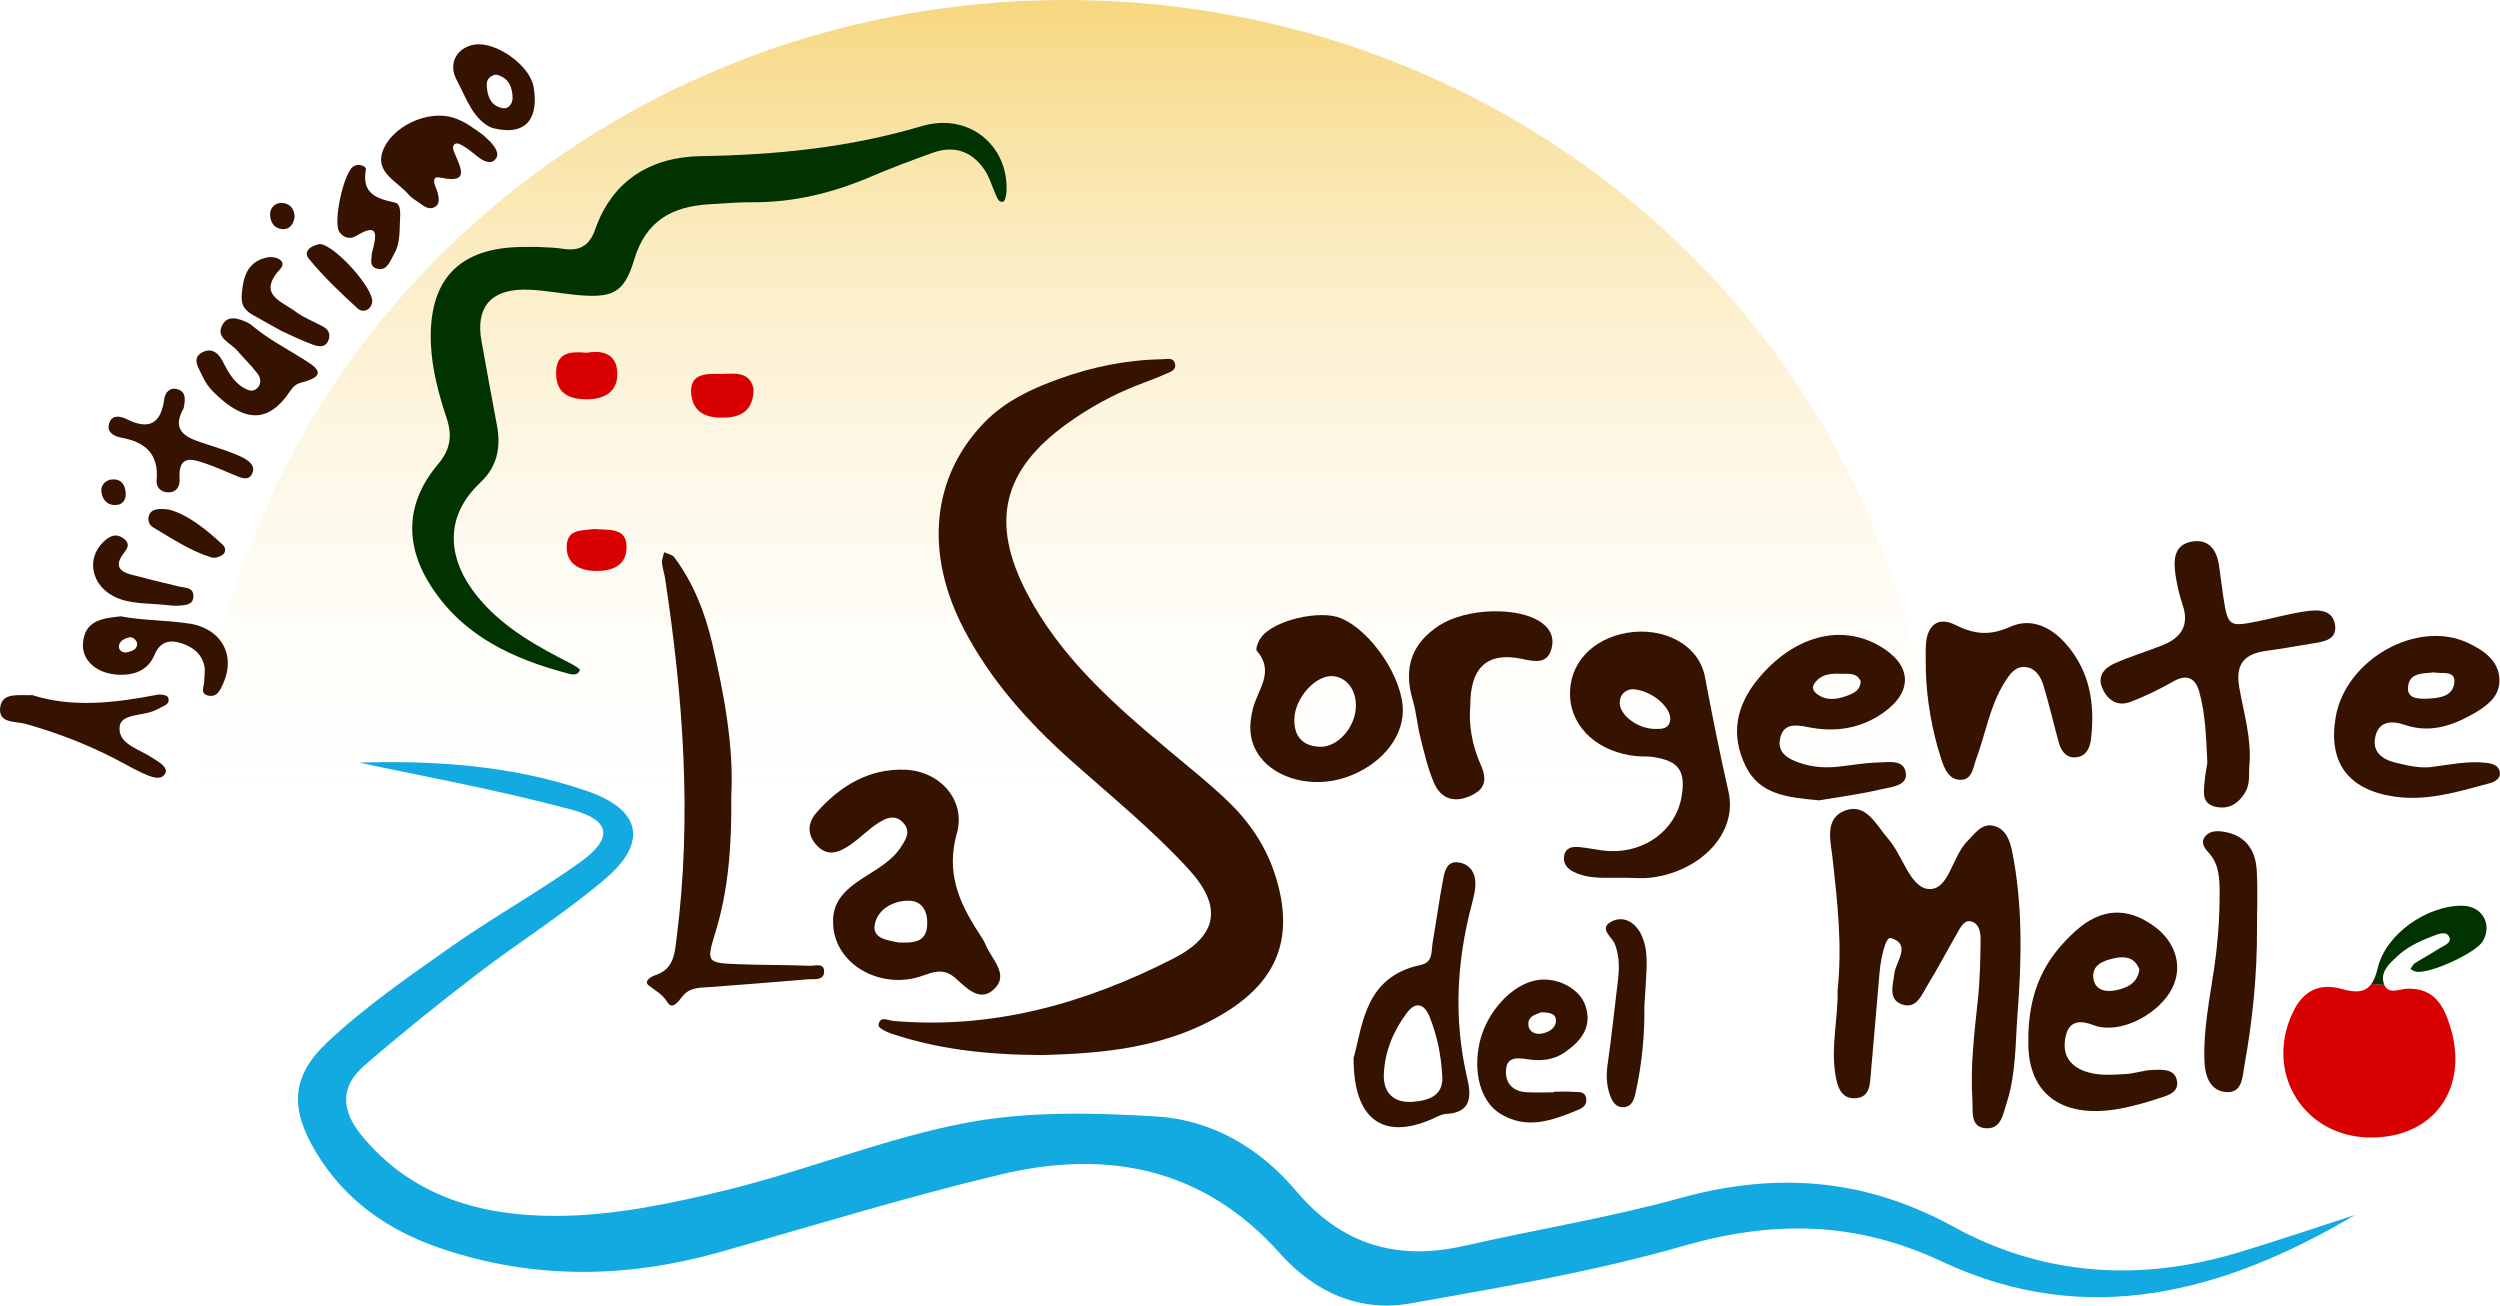 <?xml version="1.0" encoding="UTF-8"?><svg id="a" xmlns="http://www.w3.org/2000/svg" width="1856.98" height="969.76" xmlns:xlink="http://www.w3.org/1999/xlink" viewBox="0 0 1856.98 969.76"><defs><linearGradient id="b" x1="791.47" y1="620.48" x2="791.47" y2="0" gradientUnits="userSpaceOnUse"><stop offset="0" stop-color="#fff" stop-opacity="0"/><stop offset="1" stop-color="#eeb000"/></linearGradient></defs><path d="M145.95,620.48C145.95,277.8,434.96,0,791.47,0s645.52,277.8,645.52,620.48" fill="url(#b)" opacity=".5"/><path d="M1749.43,902.4c-96.5,57.14-198.83,85.48-306.87,34.69-64.18-30.17-125.49-30.84-192.5-11.54-66.08,19.04-134.5,30.51-202.37,42.61-38.17,6.8-71.42-8.55-96.94-37.15-57.06-63.96-128.77-77.46-207.81-58.55-70.02,16.75-138.97,38.04-208.31,57.61-69.37,19.58-138.53,20.49-207.12-2.78-38.89-13.19-71.34-35.5-92.91-71.65-18.92-31.71-18.98-55.69,8.77-81.69,28.2-26.42,60.47-48.74,92.21-71.07,31.03-21.84,64.47-40.28,95.3-62.38,24.53-17.59,23.25-31.16-6.06-39.03-56.12-15.08-113.53-25.4-157.9-35,48.54-1.45,110.4,.62,169.86,21.36,39.05,13.62,44.52,37.59,13.48,64.35-30.13,25.98-64.35,47.15-96,71.43-28.53,21.88-56.59,44.45-83.76,67.99-17.66,15.29-17.26,32.89-2.29,51.33,37.94,46.71,90.93,60.63,146.26,60.23,42.17-.3,84.94-9.29,126.21-19.45,59.52-14.66,117.07-38.34,177.06-49.7,45.93-8.69,94.54-7.56,141.58-4.67,40.92,2.52,76.59,23.47,103.3,55.17,33.89,40.22,75.24,52.29,125.56,40.79,53.15-12.15,107.22-20.78,159.67-35.32,71.24-19.75,137.4-14.87,203.08,21.18,66.09,36.28,137.28,41.21,209.73,19.74,29.79-8.83,59.2-18.95,88.79-28.48Z" fill="#12aae0"/><path d="M773.55,783.7c-42.09-.25-77.68-4.55-112.12-16.16-3.4-1.15-9.02-4.16-8.87-5.9,.66-7.54,7.27-3.63,10.74-3.33,74.21,6.49,142.62-12.89,207.92-46.13,33.46-17.03,37.23-38.76,11.46-66.8-27.06-29.44-58.15-54.59-87.88-81.16-31.43-28.09-59.09-59.14-78.76-96.76-29.71-56.83-23.93-113.63,15.33-153.83,15.44-15.81,34.68-24.75,54.9-32.08,24.86-9.01,50.51-14.29,77.02-14.69,3.34-.05,8.33-1.69,9.48,3.3,1.16,4.99-3.85,6.23-7.09,7.69-7.09,3.18-14.46,5.74-21.69,8.6-18.19,7.18-35.13,16.57-51.03,27.97-48.28,34.62-57.87,73.36-29.93,126.59,24.97,47.58,64.49,82.35,104.94,116.16,14.92,12.47,30.18,24.61,44.18,38.05,16.29,15.64,28.7,34.13,35.48,56.12,13.55,43.98,2.1,76.03-36.69,100.22-43.96,27.41-93.38,30.97-137.39,32.14Z" fill="#361200"/><path d="M400.28,183.47c5.83,.4,11.73,.34,17.46,1.28,12.33,2.03,19.97-1.77,24.36-14.36,12.86-36.88,41.92-53.84,78.55-54.42,55.73-.87,110.05-6.27,163.92-22.26,35.41-10.51,64.76,14.84,63.03,48.46-.14,2.7-.97,7.18-2.45,7.63-3.15,.96-4.43-2.76-5.59-5.34-2.78-6.19-4.6-13.01-8.37-18.51-9.35-13.65-22.54-18.14-38.28-12.5-15.54,5.56-31.01,11.38-46.19,17.85-28.07,11.98-57.03,19.1-87.72,18.93-10.68-.06-21.38,.83-32.06,1.48-27.57,1.69-47.2,11.94-55.96,41.41-7.53,25.37-16.81,28.61-44.63,25.77-12.57-1.28-25.13-3.85-37.68-3.74-24.58,.22-35.3,13.76-31.11,37.65,3.69,21.05,7.64,42.05,11.55,63.06,3.04,16.33,.3,30.75-12.4,42.66-27.36,25.66-25.35,58.17,.84,88.02,18.35,20.92,42.25,34.01,66.6,46.41,2.49,1.27,6.83,4.02,6.57,4.74-1.64,4.57-6.08,3.32-9.29,2.46-40.34-10.77-77-27.51-100.87-64.14-20.3-31.14-19.36-62.45,4.61-90.94,9.43-11.21,10.95-21.39,6.56-34.59-5.83-17.5-10.68-35.4-11.61-53.98-2.42-48.5,20.53-72.89,68.51-73.07,3.89-.01,7.79,0,11.68,0Z" fill="#030"/><path d="M1364.92,735.89c3.61-33.93-.12-65.8-3.63-97.78-1.4-12.79-6.66-30.45,9.59-36.17,15.55-5.48,22.85,11.1,31.58,21.04,10.87,12.38,16.31,36.1,29.86,37.35,15.32,1.41,17.61-24.24,29.02-35.52,5.56-5.5,10.47-13.27,18.99-11.5,9.72,2.02,12.77,11.31,14.48,20.06,7.71,39.54,6.87,79.52,3.83,119.32-1.7,22.2-1.08,44.86-8.1,66.51-2.69,8.28-3.99,19.13-14.75,18.89-12.73-.28-10.15-12.68-10.67-20.43-1.7-25.32,1.42-50.49,4.09-75.67,1.54-14.47,1.74-29.11,1.97-43.68,.09-5.71-1.06-12.74-7.52-13.97-5.08-.96-7.73,5.11-10.12,9.25-7.31,12.62-14.06,25.58-21.69,38.01-4.36,7.1-8.17,18.14-18.89,14.51-10.71-3.63-6.86-14.24-5.9-22.71,1.07-9.44,13.04-21.66-2.47-26.65-4.14-1.33-7.58,15.63-8.43,25.08-2.26,25.2-4.21,50.44-6.53,75.64-.7,7.59-.46,17.12-10.62,18.21-11.79,1.27-14.34-9.21-15.69-17.44-3.49-21.34,2.19-42.66,1.59-62.34Z" fill="#361200"/><path d="M1771.02,731.52c3.18,7.48,11.33,3.06,17.01,2.89,16.25-.49,24.49,7.76,29.98,22.28,17.95,47.45-7.01,87.55-55.61,88.26-50.67,.74-81.25-47.95-58.97-93.62,7.57-15.51,19.54-21.35,35.9-16.74,10.38,2.93,17.4,2.72,22.06-3.72" fill="#d80000"/><path d="M1761.41,730.89c1.97-2.71,3.51-6.53,4.72-11.69,6-25.68,36.86-46.66,62.82-46.44,14.72,.13,22.58,13.71,15.25,26.35-4.99,8.6-38.73,24.22-49.35,22.71-1.54-.22-2.95-1.31-4.43-1.99,1.14-1.53,1.98-3.54,3.48-4.5,5.73-3.66,11.83-6.74,17.47-10.51,3.51-2.35,10.58-4.35,7.63-9.39-2.53-4.32-8.98-1.23-13.45,.5-9.13,3.51-17.9,7.81-25.12,14.57-5.72,5.36-12.4,11.34-9.85,19.8,.14,.46,.29,.88,.45,1.27l-9.63-.66Z" fill="#030"/><path d="M543.18,591.8c.37,36.92-2.15,69.63-12.03,101.62-6.64,21.51-5.96,21.92,17.84,22.8,17.48,.65,34.98,.46,52.45,1.17,3.88,.16,11.23-2.63,10.67,4.89-.47,6.26-7.28,4.77-11.81,5.14-24.19,2-48.39,3.97-72.61,5.74-7.75,.57-15.51,0-21.1,7.3-2.56,3.33-7.22,9.95-10.74,4.13-3.8-6.29-9.13-8.7-14.1-12.73-3.86-3.13,2.17-6.58,4.95-7.49,14.12-4.63,14.43-16.24,15.94-28.07,11.42-89.45,4.8-178.28-8.66-266.91-.58-3.83-2.01-7.57-2.27-11.41-.17-2.54,1.04-5.18,1.63-7.78,2.53,1.2,5.97,1.72,7.45,3.7,14.21,18.96,22.78,40.81,28.11,63.45,9.13,38.77,16.32,77.99,14.25,114.44Z" fill="#361200"/><path d="M1639.59,566.6c-.88-17.83-1.23-35.41-5.9-52.4-2.84-10.34-8.91-14.03-19.56-7.94-10.08,5.77-20.66,10.88-31.5,15.05-9.87,3.8-17.28-1.3-21.11-10.32-3.94-9.27,2.12-15.15,9.61-18.43,11.54-5.06,23.7-8.7,35.41-13.4,13.68-5.5,19.84-14.79,14.66-29.97-2.5-7.33-4.26-15.02-5.33-22.7-1.55-11.13-.98-22.57,13.33-24.37,11.92-1.49,17.35,6.72,19.02,17.59,1.18,7.69,1.97,15.44,3.16,23.12,3.49,22.48,4.14,22.98,25.68,18.67,12.38-2.47,24.6-6.06,37.08-7.64,8.55-1.08,19.15-.77,20.38,10.94,1.09,10.26-7.99,11.74-15.91,13-11.52,1.84-22.99,4.04-34.55,5.55-16.38,2.14-23.94,9.12-20.74,27.34,3.34,19.05,9.23,37.94,7.51,57.74-.58,6.72,.68,13.66-3,19.92-4.92,8.37-11.97,13-21.79,11-10.8-2.2-9.14-10.91-8.51-18.63,.4-4.83,1.38-9.61,2.05-14.13Z" fill="#361200"/><path d="M1430.52,499.06c0-9.39-.39-15.24,.08-21.02,1.12-13.81,9.2-20.14,21.57-13.95,13.99,7,25.69,8.4,40.78,1.56,15.3-6.94,30.14-.42,41.55,12.57,18.05,20.56,21.71,44.78,18.68,70.76-.85,7.25-4.2,13.51-12.32,13.61-6.56,.09-10.02-5.19-11.64-11.15-3.81-13.99-7.1-28.13-11.26-42.01-1.96-6.57-5.77-13.1-13.32-13.94-7.75-.86-11.87,5.37-15.54,11.22-11.03,17.52-14.14,38-21.18,57.02-2.33,6.31-2.94,15.03-10.82,15.51-9.02,.55-12.62-7.59-15.11-15.25-7.23-22.26-10.86-45.13-11.46-64.92Z" fill="#361200"/><path d="M1092.11,524.33c-1.27,14.02,1.35,29.41,7.76,43.72,5.02,11.19,3.31,18.41-8.08,23.31-12.06,5.19-21.6,1.7-26.57-9.71-4.61-10.58-7.2-22.1-10.05-33.36-2.37-9.39-3.11-19.22-5.84-28.48-6.95-23.57-.94-41.97,19.95-55.36,20.02-12.84,58.44-14.02,75.36-2.23,7.22,5.03,10.12,11.8,7.63,20.19-3.02,10.18-11.05,9.12-19.02,7.59-.95-.18-1.9-.41-2.85-.61q-38.53-7.96-38.28,34.94Z" fill="#361200"/><path d="M1676.47,689.87c.16,34.03-3.24,67.77-9.27,101.2-1.58,8.78-1.35,22.27-15.45,19.88-10.81-1.83-13.93-12.66-14.32-22.86-.89-23.43,3.97-46.35,7.3-69.35,2.65-18.33,4.03-36.66,3.99-55.1-.03-10.6-.12-21.41-8.06-30.17-3.19-3.51-6.58-7.96-2.3-12.66,3.55-3.9,8.93-3.74,13.67-2.96,15.87,2.62,23.29,13.41,24.24,28.34,.93,14.5,.2,29.11,.2,43.67Z" fill="#361200"/><path d="M24.14,516.36c29.57,9.49,61.21,5.78,92.89-.34,2.46-.48,6.95,.3,7.68,1.84,2.28,4.82-2.43,6.12-5.63,7.85-1.7,.92-3.45,1.79-5.24,2.5-8.75,3.5-23.77,2.21-24.94,11.25-1.67,13.01,13.71,16.61,23.18,22.79,1.63,1.06,3.25,2.13,4.91,3.14,3.47,2.1,7.52,5.75,5.86,8.94-2.59,5-8.42,3.49-12.91,1.65-5.36-2.2-10.57-4.84-15.64-7.65-23.86-13.21-48.97-23.21-75.22-30.62-7.51-2.12-20.85,0-18.88-12.68,1.68-10.78,13.3-8.36,23.94-8.67Z" fill="#361200"/><path d="M186.99,241.65c13.65,11.2,23.56,15.81,37.41,24.55,8.74,5.51,21.27,12.4-.26,17.87-4.04,1.02-6.33,2.96-8.69,6.5-15.85,23.76-33.61,23.69-56.68,.81-3.58-3.55-6.54-7.74-8.57-12.36-2.51-5.71-8.31-13.04,.25-17.42,6.31-3.23,11.34,.07,14.41,5.79,4.15,7.74,7.9,15.78,15.8,20.47,3.21,1.91,7.07,3.86,10.52,.38,3.26-3.3,2.4-7.7,.2-10.61-4.64-6.15-10.31-11.51-15.32-17.39-4.74-5.56-15.57-9.01-11.25-18.16,4.07-8.63,12.64-5.55,19.43-2.28,.75,.36,2.11,1.35,2.75,1.88Z" fill="#361200"/><path d="M364.55,105.65c2.98,3.44,6.93,8.54,3.49,12.58-3.64,4.26-8.88,1.35-12.91-1.62-3.1-2.29-5.95-4.96-9.19-7.02-2.3-1.46-5.68-3.65-7.49-2.9-3.3,1.37-1.6,5.07-.55,7.64,4.22,10.3,11.14,22.11-10.01,17.73-3.63-.75-5.63-.63-5.38,3.09,.19,2.76,1.96,5.38,2.6,8.16,.85,3.73,1.89,8.07-2.1,10.44-3.69,2.18-7.3,.08-10.44-2.27-3.09-2.31-6.72-4.17-9.15-7.04-8.18-9.68-24.82-16.23-19.26-31.91,6.71-18.93,33.83-30.91,52.13-25.24,9.13,2.83,15.41,7.91,22.57,12.96" fill="#361200"/><path d="M1221.43,747.04c.32,21.14-1.72,43.38-6.7,65.34-1.13,4.99-3,9.76-8.67,10.05-5.51,.29-8.35-3.75-10.13-8.77-2.68-7.54-2.96-14.96-1.81-22.93,2.91-20.23,4.94-40.59,7.49-60.87,1.22-9.75,1.55-19.2-2.13-28.72-2.05-5.29-12.48-11.42-2.35-16.68,8.82-4.58,17.38,.67,21.76,9.33,3.99,7.87,4.5,16.87,4.18,25.69-.32,8.75-1.02,17.48-1.64,27.56Z" fill="#361200"/><path d="M136.45,303.01c-10.85,19.58,5.25,23,19.48,27.75,7.35,2.45,14.8,4.74,21.86,7.88,5.25,2.34,12.13,6.24,9.83,12.46-2.68,7.23-9.54,3.39-14.81,1.23-6.28-2.57-12.47-5.4-18.87-7.61-10.65-3.68-21.69-7.82-20.55,11.09,.3,5.03-1.85,9.74-8.02,9.9-5.79,.15-9.48-3.62-9.02-8.94,1.67-19.44-8.22-28.43-26.17-31.65-5.78-1.04-11.91-4.49-8.66-11.83,2.38-5.38,8.22-4.14,12.7-1.9,16.57,8.26,25.4,3.25,27.79-15.04,.64-4.88,4.31-9.11,10.22-7.11,5.8,1.96,5.52,7.12,4.23,13.77Z" fill="#361200"/><path d="M276.11,188.4c4.01-14.26,5.12-23.27-11.22-13.34-4.72,2.87-9.3,1.9-12.67-2.55-5.07-6.71,2.75-43.57,10.13-48.74,4.17-2.92,9.84-.11,9.45,2.02-3.25,18.09,7.57,21.6,21.73,24.75,4.97,1.11,3.62,10.26,3.47,15.91-.2,7.65-.27,15.39-4.34,22.43-2.84,4.91-5.02,11.92-11.45,10.93-8.28-1.27-4.53-8.75-5.1-11.42Z" fill="#361200"/><path d="M187.85,233.99c-9.5-5.5-8.88-11.15-7.72-20.47,1.49-11.98,6.81-20.11,18.76-22.38,6.08-1.16,14.62,2.78,9.31,8.6-17.43,19.1,.91,23.87,11.12,31.57,6.08,4.59,13.49,7.43,20.3,11.06,3.76,2,5.89,4.97,4.69,9.31-1.78,6.4-6.72,6.16-11.49,4.47-8.17-2.88-15.74-6.7-23.64-10.26" fill="#361200"/><path d="M124.07,449.46c-14.62-1.62-27.45-.49-39.07-6.23-17.06-8.43-21.16-28.06-8.37-40.53,4.16-4.06,9.09-7.27,15.23-2.65,6.14,4.62,1.52,8.59-.89,12.13-5.61,8.23-2,12.35,5.98,14.49,12.06,3.22,24.2,6.2,36.35,9.05,4.49,1.05,10.31,.39,10.36,6.99,.05,6.6-5.75,6.72-10.32,7.15-3.79,.36-7.67-.31-9.27-.4Z" fill="#361200"/><path d="M435.98,262.05c12.94-2.42,23.19,1.76,22.51,17.07-.57,12.83-10.79,17.42-22.52,17.48-13,.07-23.01-4.24-22.89-19.64,.12-15.44,10.67-16.03,22.9-14.91Z" fill="#d80000"/><path d="M559.73,289.04c-.09,15.95-9.29,20.62-20.82,21.14-12.29,.55-23.94-2.35-25.45-17.43-1.41-13.99,8.93-15.3,19.18-14.99,10.88,.34,24.21-3.5,27.09,11.28Z" fill="#d80000"/><path d="M237.6,181.29c10.73,.37,40.53,33.34,38.83,43.27-1.05,6.13-7.05,7.98-10.85,4.51-12.7-11.63-25.37-23.56-36.17-36.9-4.65-5.74,2.04-9.91,8.18-10.88Z" fill="#361200"/><path d="M441.03,392.95c11.63,.94,24.96-1.46,24.35,14.47-.51,13.2-11.48,16.85-22.8,16.68-11.5-.18-21.76-4.74-21.66-17.95,.11-13.93,12.37-11.77,20.1-13.2Z" fill="#d80000"/><path d="M125.43,378.49c13.92,3.63,27.43,14.44,40.2,26.32,2.12,1.97,2.24,5.66-.4,7.42-2.18,1.45-5.69,2.59-8,1.88-15.81-4.83-29.45-14.1-43.53-22.39-3.75-2.21-4.36-7.02-2.34-10.31,2.01-3.28,6.38-3.91,14.06-2.92Z" fill="#361200"/><path d="M218.87,160.96c-.74,5.16-3.36,9.43-8.69,9.26-6.93-.23-9.91-6.14-9.51-11.87,.33-4.68,4.55-8.46,10.21-7.45,5.3,.94,7.68,4.83,7.98,10.06Z" fill="#361200"/><path d="M81.79,356.3c7.2-1.22,10.23,2.62,11.26,7.35,1.01,4.64,0,10.25-5.53,11.28-6.21,1.15-11-2.27-12.11-8.86-.94-5.63,2.56-8.57,6.37-9.76Z" fill="#361200"/><path d="M732.5,702.5c-1.49-3.54-3.67-6.83-5.79-10.08-14.62-22.45-24.08-44.6-15.96-73.49,6.87-24.45-12.46-46.22-38.43-47.19-26.8-1-48.37,12.03-65.73,31.74-6.34,7.19-7.44,15.68-.54,23.73,8.5,9.92,17.45,5.87,25.79,.15,7.13-4.89,13.2-11.37,20.45-16.02,5.57-3.57,12.34-6.85,18.5-.34,6.27,6.62,1.87,12.84-1.71,18.34-7.1,10.91-18.69,16.59-29.16,23.55-11.62,7.73-21.74,16.6-21.09,32.39,.08,27.93,30.01,48.34,60.86,41.17,10-2.32,19.19-9.39,29.8-.08,8.28,7.27,18.68,19.22,29.69,7.57,9.97-10.56-2.4-21.26-6.68-31.44Zm-64.93-2.41c-8.28-1.8-20.09-2.72-17.7-13.9,2.27-10.61,13.12-16.97,24.49-17.16,10.95-.19,14.77,8.29,14.38,17.81-.57,13.87-11.09,13.42-21.17,13.25Z" fill="#361200"/><path d="M1283.9,587.93c-6.48-28.3-12.09-56.58-17.46-85.08-4.61-24.44-31.23-37.27-57.58-32.83-26.67,4.5-43.76,23.46-42.63,47.3,1.11,23.53,21.28,41.64,49.52,44.36,3.87,.37,7.83,0,11.67,.55,19.58,2.78,24.96,10.29,21.61,29.78-4.15,24.12-26.67,41.3-53.34,40.16-7.74-.33-15.39-2.4-23.13-3.04-4.99-.41-10.03,.8-10.8,7-.67,5.36,2.18,8.99,7.01,11.41,11.9,5.94,24.74,4.21,37.29,4.46,6.82,0,13.72,.71,20.43-.12,36.43-4.49,64.52-32.84,57.4-63.96Zm-43.35-52.66c-1.15,6.38-6.31,6.18-10.97,6.19-13.57,.01-27.72-11.06-26.39-20.73,.97-7.05,6.33-8.61,9.48-8.8,14.78,.69,29.51,14.37,27.89,23.34Z" fill="#361200"/><path d="M1598.95,794.75c-6.72,.17-13.37,2.71-20.1,3.05-10.6,.54-21.35,1.61-31.65-2.62-12.02-4.93-15.49-14.51-12.69-26,2.85-11.65,11.46-11.23,20.77-7.62,2.67,1.03,5.65,1.52,8.53,1.71,19.51,1.34,44.18-14.38,51.09-32.4,5.96-15.54,.12-32.13-15.18-43.12-19.64-14.12-39.09-13.34-58.14,3.89-21.68,19.61-35.51,43.44-34.95,83.02-.19,37.56,24.89,57.9,71.16,48.25,8.52-1.78,16.95-4.19,25.23-6.89,6.3-2.06,14.94-4.03,14.16-12.14-1-10.26-10.84-9.32-18.22-9.14Zm-28.66-82.93c7.6-1.71,15.28-1.1,18.84,8.23-1.27,10.15-8.97,13.76-17.49,15.51-8.1,1.66-16.23-.33-16.78-9.96-.53-9.3,8.14-12.14,15.43-13.78Z" fill="#361200"/><path d="M995.85,459.14c-15.51-6.34-49.25,1.44-58.93,14.06-2.16,2.81-4.59,8.87-3.32,10.31,13.49,15.4,.66,28.82-2.88,42.6-3.34,12.98-3.02,24.78,5.07,35.81,12.42,16.91,39.54,23.6,63.41,15.66,25.21-8.39,42.46-28.24,42.82-49.27,.41-24.23-23.36-59.85-46.16-69.16Zm-15.64,95.56c-12.82-.53-19.2-8.05-18.78-20.82,.51-15.7,16.06-32.68,28.65-31.66,10.43,.85,17.62,10.62,17.05,23.17-.69,15.22-13.69,29.86-26.91,29.32Z" fill="#361200"/><path d="M1394.72,566.39c-9.65,.22-19.26,1.97-28.9,3.05-9.75,1.09-19.24,.53-28.7-2.68-9.01-3.06-17.01-7.46-14.91-18.05,2.29-11.59,11.55-10.46,20.82-8.6,19.83,3.98,38.68,1.31,55.57-10.48,22.77-15.89,21.67-35.92-2.59-49.89-29.05-16.74-63.81-7.14-89.92,24.33-16.48,19.86-20.87,41.53-9.51,64.87,10.49,21.55,31.43,23.43,54.66,25.54,13.83-2.36,30.22-4.46,46.21-8.21,6.98-1.64,18.91-2.5,18.27-11.24-.84-11.42-12.93-8.81-21.01-8.63Zm-47.35-58.06c4.64-7.55,12.31-8.26,20.01-7.85,5.26,.28,11.56-1.32,14.71,5.44-.11,7.19-5.88,9.37-10.95,11.17-7.2,2.56-14.84,3.53-21.59-1.67-2.18-1.68-3.96-4.2-2.19-7.09Z" fill="#361200"/><path d="M1846.19,566.56c-13.69-1.4-27.04,1.49-40.49,3.22-8.86,.96-17.31-1.16-25.84-3.16-10.96-2.57-18.37-8.62-15.27-20.3,2.89-10.9,12.44-11.06,21.42-7.97,18.14,6.25,34.35,1.21,50.06-7.55,10.45-5.83,20.93-13,20.49-26.03-.47-14.05-11.52-21.64-23.33-27.2-37.58-17.71-90.75,12.03-98.25,54.87-5.86,33.49,8.87,54.05,43.16,59.21,24.67,3.71,48.01-3.65,71.41-9.93,4.15-1.11,7.77-3.78,7.39-7.67-.55-5.6-5.78-6.98-10.76-7.49Zm-38.32-67.11c5.86,1.35,16.33-2.09,15.16,7.92-1.2,10.3-12.01,11.34-20.76,11.61-5.57,.17-13.68,0-13.64-7.36,.07-12.14,10.66-11.23,19.24-12.17Z" fill="#361200"/><path d="M1095.82,654.27c-.56-7.29-5.2-12.83-12.84-13.74-7.72-.92-9.73,5.84-10.78,11.25-3.13,16.15-5.3,32.49-8.1,48.71-1.08,6.29,.51,14.28-8.76,16.24-41.72,8.82-42.91,44.28-49.92,69.19-.1,45.99,22.13,60.9,57.8,45.52,3.53-1.52,7.12-3.83,10.77-4,19.18-.9,18.94-13.33,15.82-26.7-10.14-43.52-7.91-86.58,3.56-129.48,1.47-5.52,2.88-11.41,2.45-16.99Zm-46.21,164.12c-13.85,1.15-22.33-6.22-21.7-20.61,.73-16.78,7.04-32,17.05-45.37,6.83-9.13,13.24-6.47,16.98,2.93,5.38,13.51,8.39,27.67,9.24,42.27,1.91,16.19-9.6,19.78-21.57,20.77Z" fill="#361200"/><path d="M1168.82,811.05c-4.8-.49-9.68-.12-14.52-.12,0,.14,0,.29,0,.43-6.79,0-13.6,.3-20.37-.07-10.63-.58-16.23-7.14-15.24-17.13,.92-9.3,8.7-8.48,15.81-7.38,9.85,1.53,19.36,.75,27.89-5.18,12-8.33,20.34-18.62,15.38-34.19-4.14-13.01-20.6-21.58-35.41-19.49-18.74,2.64-38.07,23.35-43.3,46.38-5.05,22.22,.74,43.79,15.04,52.77,19.88,12.49,39.27,5.15,58.33-2.79,3.46-1.44,6.75-3.87,5.72-8.71-1.17-5.45-5.87-4.18-9.33-4.53Zm-24.36-59.1c7.07-.04,11.96,1.11,11.2,7.22-.61,4.94-5.34,7.43-9.9,8.46-5.09,1.15-10.04-.94-10.47-6.24-.58-7.12,6.15-7.81,9.17-9.44Z" fill="#361200"/><path d="M140.28,463.13c-16.99-2.54-34.5-2.21-50.55-5.32-14.09,1.37-26.91,3.27-28.11,20.1-.95,13.24,11.14,23.07,27.56,23.31,11.65,.17,21.04-3.77,25.71-15.01,3.72-8.96,10.28-11.18,18.69-8.77,8.72,2.5,15.91,7.48,18.17,16.89,.86,3.59-.02,7.59-.03,11.41-.01,4.2-3.77,10.18,3.98,11.11,5.96,.72,8.05-4.75,9.97-8.89,9.66-20.77-.85-41.17-25.38-44.83Zm-45.5,21.32c-2.76,.78-6.14-.71-6.42-3.49-.45-4.43,3.61-6.4,7.11-7.42,2.74-.8,5.17,1.09,6.36,3.94,.44,5.08-3.67,6.02-7.05,6.97Z" fill="#361200"/><path d="M396.32,64.4c-2.82-15.96-28.12-33.9-44.05-31.24-13.05,2.18-19.55,14.09-13.16,26.05,7.23,13.53,11.41,27.46,24.15,34.79,.78,.45,2.49,1.07,3.37,1.28,25.41,6.16,33.59-8.76,29.69-30.88Zm-22.43,15.98c-9.25-1.37-11.99-8.75-12.35-17.1-.2-4.52,2.51-6.97,6.87-7.88,9.2,2.01,12.13,8.85,12.33,17.16,.11,4.18-2.88,8.4-6.85,7.82Z" fill="#361200"/></svg>